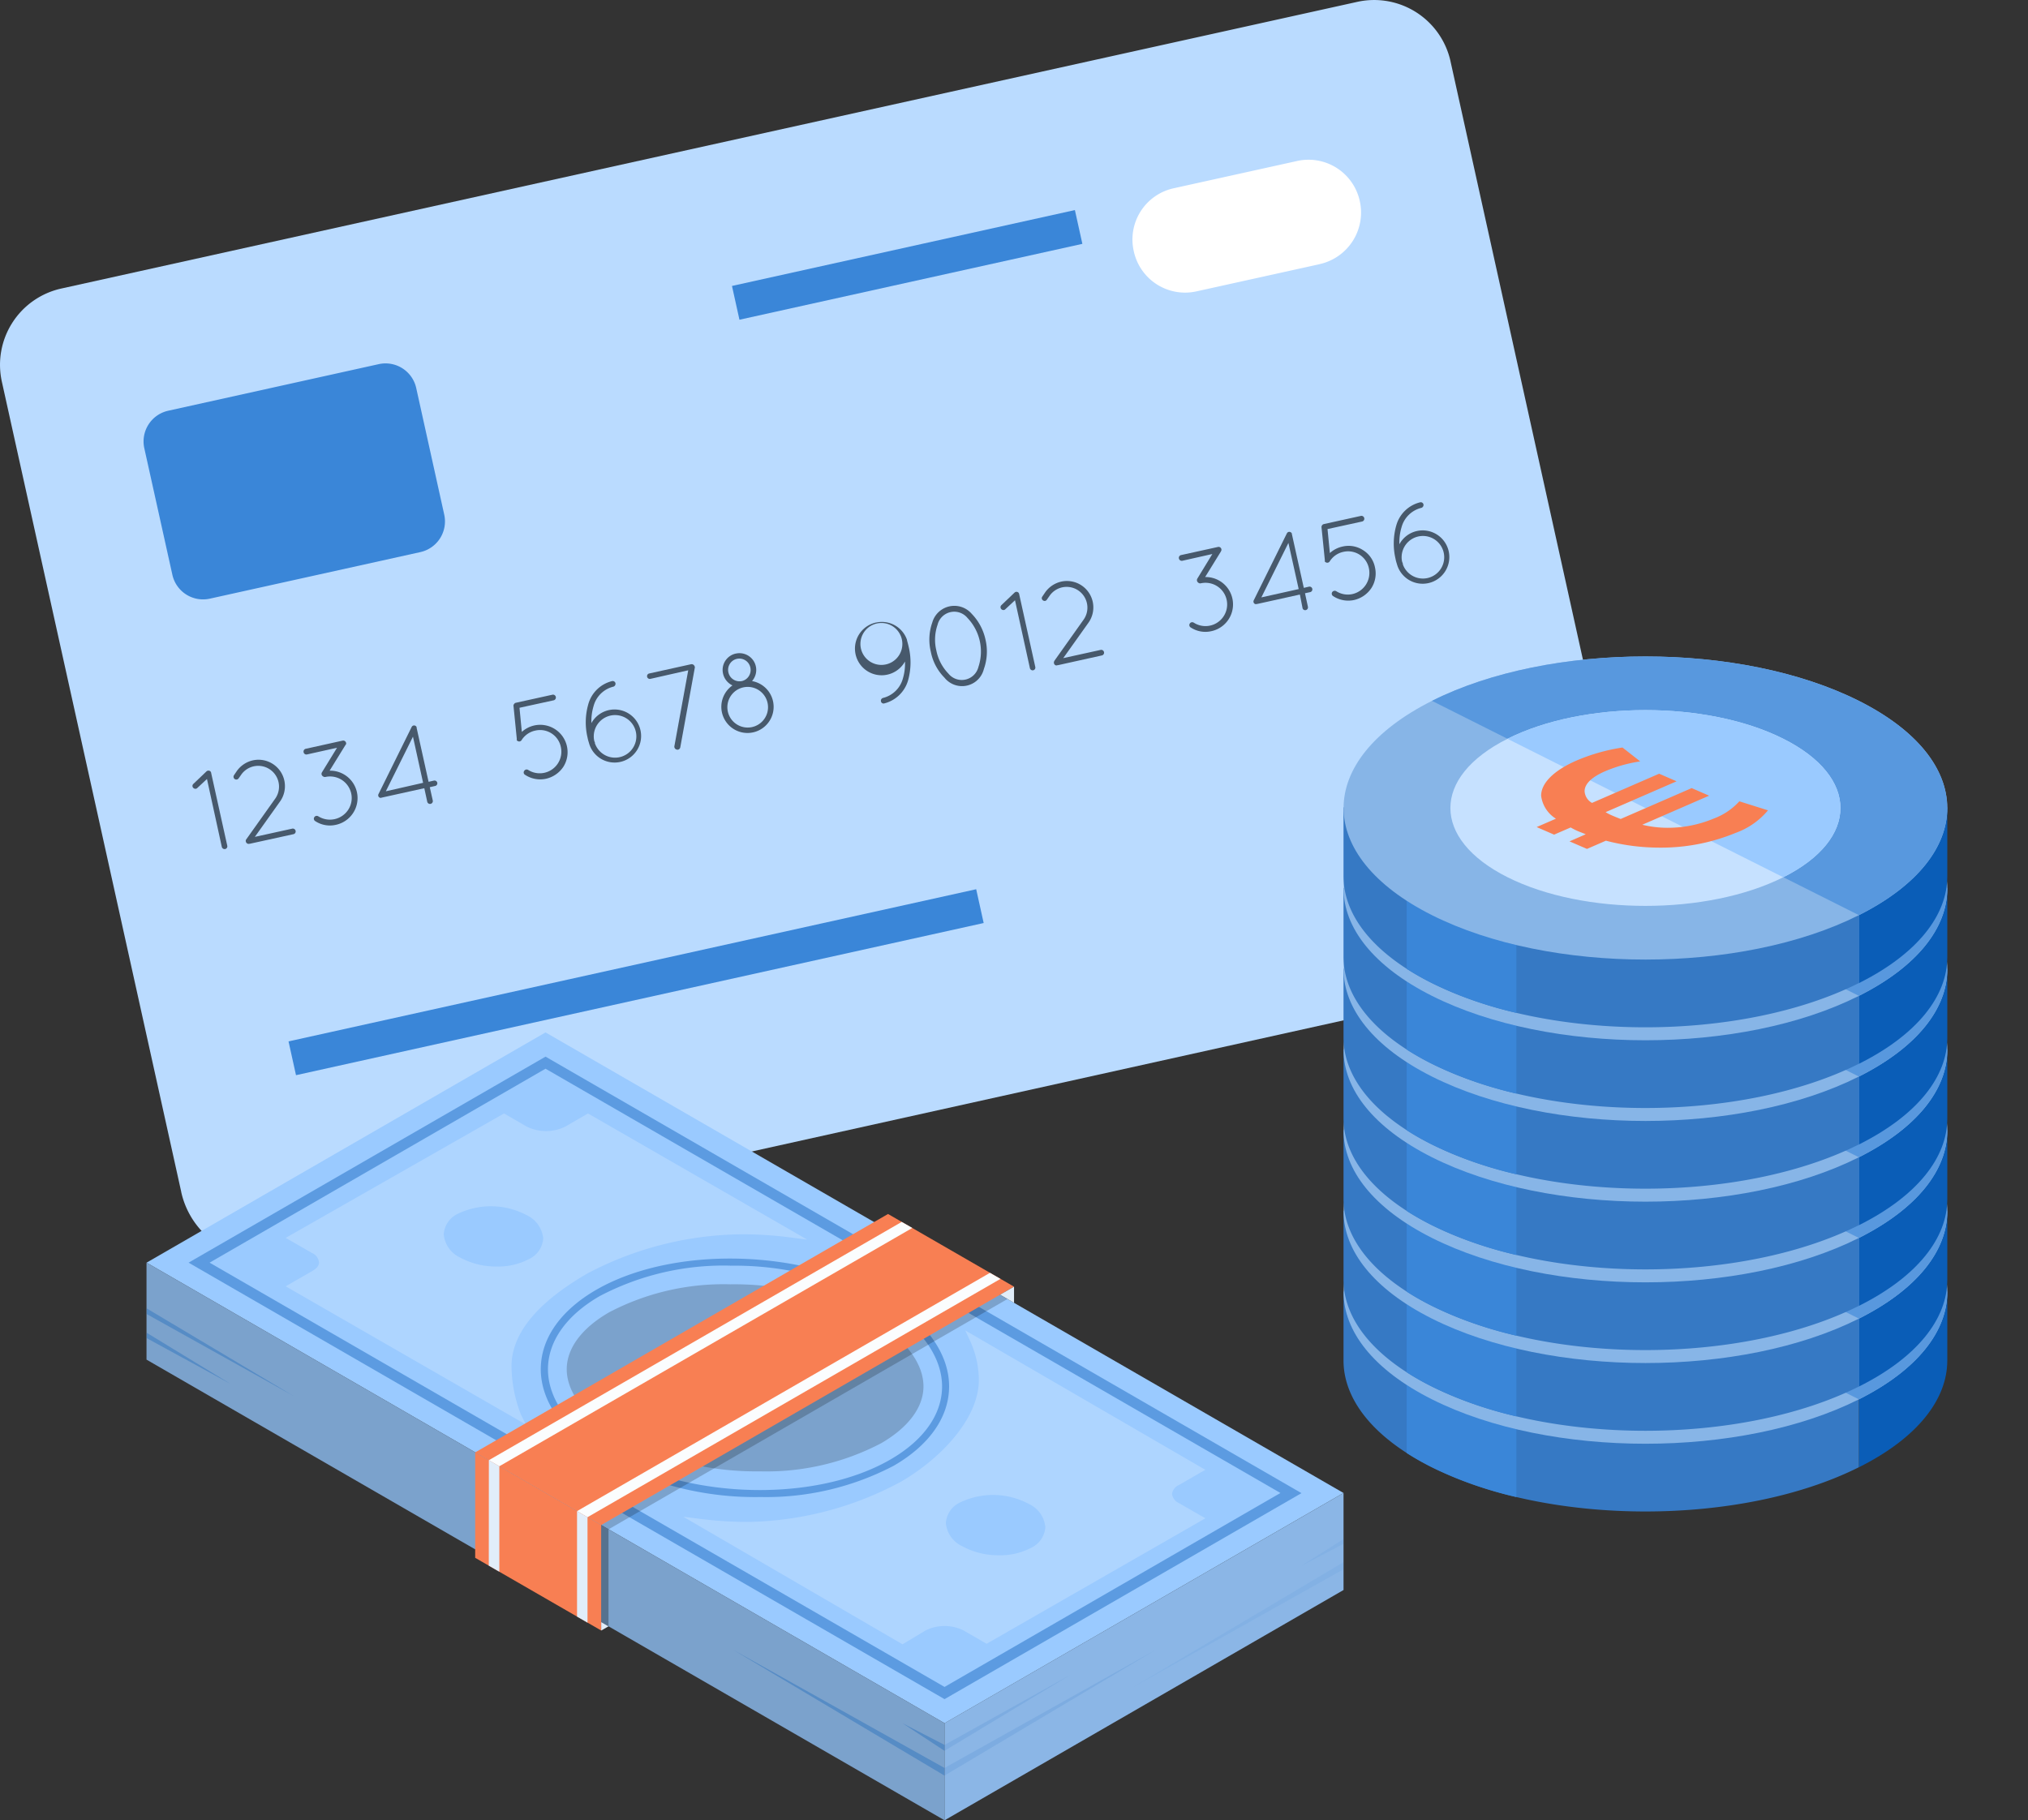 <?xml version="1.0" encoding="UTF-8"?> <svg xmlns="http://www.w3.org/2000/svg" xmlns:xlink="http://www.w3.org/1999/xlink" width="200" height="179.548" viewBox="0 0 200 179.548"><rect x="0" y="0" width="200" height="179.548" fill="#333333" stroke="none"/><defs><clipPath id="clip-path"><rect id="Rectangle_1621" data-name="Rectangle 1621" width="160.918" height="124.062" fill="#f87f53"></rect></clipPath><clipPath id="clip-path-2"><rect id="Rectangle_1656" data-name="Rectangle 1656" width="118.04" height="77.713" fill="none"></rect></clipPath><clipPath id="clip-path-4"><rect id="Rectangle_1641" data-name="Rectangle 1641" width="109.76" height="63.376" fill="#0056b4"></rect></clipPath><clipPath id="clip-path-5"><rect id="Rectangle_1642" data-name="Rectangle 1642" width="40.27" height="23.523" fill="#0056b4"></rect></clipPath><clipPath id="clip-path-6"><rect id="Rectangle_1643" data-name="Rectangle 1643" width="35.176" height="18.449" fill="none"></rect></clipPath><clipPath id="clip-path-7"><rect id="Rectangle_1644" data-name="Rectangle 1644" width="51.5" height="30.963" fill="#fff"></rect></clipPath><clipPath id="clip-path-8"><rect id="Rectangle_1645" data-name="Rectangle 1645" width="51.428" height="30.684" fill="#fff"></rect></clipPath><clipPath id="clip-path-9"><rect id="Rectangle_1646" data-name="Rectangle 1646" width="39.344" height="32.283" fill="none"></rect></clipPath><clipPath id="clip-path-10"><rect id="Rectangle_1647" data-name="Rectangle 1647" width="39.352" height="23.335" fill="none"></rect></clipPath><clipPath id="clip-path-11"><rect id="Rectangle_1648" data-name="Rectangle 1648" width="78.696" height="55.002" fill="none"></rect></clipPath><clipPath id="clip-path-12"><rect id="Rectangle_1649" data-name="Rectangle 1649" width="4.147" height="2.719" fill="#0056b4"></rect></clipPath><clipPath id="clip-path-13"><rect id="Rectangle_1650" data-name="Rectangle 1650" width="20.817" height="12.393" fill="#0056b4"></rect></clipPath><clipPath id="clip-path-14"><rect id="Rectangle_1651" data-name="Rectangle 1651" width="14.495" height="8.647" fill="#0056b4"></rect></clipPath><clipPath id="clip-path-15"><rect id="Rectangle_1652" data-name="Rectangle 1652" width="8.281" height="5.051" fill="#0056b4"></rect></clipPath><clipPath id="clip-path-16"><rect id="Rectangle_1653" data-name="Rectangle 1653" width="0.725" height="9.981" fill="none"></rect></clipPath><clipPath id="clip-path-17"><rect id="Rectangle_1654" data-name="Rectangle 1654" width="40.069" height="23.142" fill="none"></rect></clipPath><clipPath id="clip-path-18"><rect id="Rectangle_1657" data-name="Rectangle 1657" width="67.503" height="94.993" transform="translate(0 0)" fill="none"></rect></clipPath></defs><g id="picto-systeme-paiement" transform="translate(-1363 -1951.854)"><g id="_1" data-name="1" transform="translate(1363 1951.854)"><g id="Groupe_713" data-name="Groupe 713"><g id="Groupe_713-2" data-name="Groupe 713" clip-path="url(#clip-path)"><path id="Tracé_1692" data-name="Tracé 1692" d="M143.046,6.036l17.676,79.881a8.284,8.284,0,0,1-6.288,9.865l-126.7,28.084a8.269,8.269,0,0,1-9.861-6.286v-.018L.183,37.649a7.708,7.708,0,0,1,5.86-9.188L133.885.177a7.714,7.714,0,0,1,9.163,5.86" transform="translate(0 0)" fill="#badbff"></path><path id="Tracé_1693" data-name="Tracé 1693" d="M21.589,53.175,42.35,48.581a3.1,3.1,0,0,1,3.7,2.359L48.81,63.415a3.1,3.1,0,0,1-2.356,3.705L25.7,71.711a3.1,3.1,0,0,1-3.7-2.359L19.234,56.876a3.1,3.1,0,0,1,2.356-3.7" transform="translate(-5.002 -12.662)" fill="#3a86d8"></path><path id="Tracé_1694" data-name="Tracé 1694" d="M169.595,31.622,157.468,34.3a5.173,5.173,0,0,1-6.192-3.894c-.005-.022-.011-.044-.015-.066a5.173,5.173,0,0,1,3.892-6.194l.06-.013,12.134-2.682a5.173,5.173,0,0,1,6.192,3.894c.005.022.011.044.015.066a5.21,5.21,0,0,1-3.961,6.207" transform="translate(-39.45 -5.566)" fill="#fff"></path><g id="Groupe_715" data-name="Groupe 715" transform="translate(18.98 49.539)"><path id="Tracé_1695" data-name="Tracé 1695" d="M27.117,103.687l-.953.887a.272.272,0,0,1-.126.074.287.287,0,0,1-.266-.082.266.266,0,0,1-.016-.376l.016-.016,1.3-1.241a.289.289,0,0,1,.384,0,.316.316,0,0,1,.082.192l1.582,7.146a.274.274,0,0,1-.207.325.288.288,0,0,1-.332-.207Z" transform="translate(-25.686 -76.388)" fill="#47596c"></path><path id="Tracé_1696" data-name="Tracé 1696" d="M32.407,109.279l2.9-4.079a2.052,2.052,0,0,0-3.347-2.372l-.3.428a.277.277,0,0,1-.458-.31l.3-.443a2.666,2.666,0,0,1,1.574-1.035,2.606,2.606,0,0,1,2.682,4.049l-2.491,3.5,3.695-.813a.28.28,0,0,1,.325.222.274.274,0,0,1-.207.325l-4.315.946h-.044a.257.257,0,0,1-.222-.037.3.3,0,0,1-.1-.377" transform="translate(-27.114 -76.009)" fill="#47596c"></path><path id="Tracé_1697" data-name="Tracé 1697" d="M44.63,99.308l-1.552,2.513a2.7,2.7,0,0,1,.606,5.343,2.632,2.632,0,0,1-2.025-.37.273.273,0,0,1-.095-.375l.006-.01a.281.281,0,0,1,.387-.089h.005a2.157,2.157,0,0,0,2.956-.65,2.113,2.113,0,0,0,.288-1.618,2.136,2.136,0,0,0-2.542-1.611.3.3,0,0,1-.244-.066.281.281,0,0,1-.1-.385l.009-.014L43.81,99.56l-2.956.658a.281.281,0,0,1-.339-.207V100a.281.281,0,0,1,.207-.339h.006l3.635-.805a.288.288,0,0,1,.34.222.241.241,0,0,1,0,.126.426.426,0,0,1-.074.1" transform="translate(-29.553 -75.342)" fill="#47596c"></path><path id="Tracé_1698" data-name="Tracé 1698" d="M55.019,103.022l-4.213.931a.23.23,0,0,1-.184,0,.259.259,0,0,1-.125-.344.29.29,0,0,1,.014-.026l3.261-6.6a.266.266,0,0,1,.355-.126l.015.007a.362.362,0,0,1,.118.118v.074l1.182,5.335.517-.118a.281.281,0,0,1,.34.206h0a.274.274,0,0,1-.212.324h-.01l-.517.118.3,1.337a.281.281,0,0,1-.547.118Zm-.118-.532-1-4.552-2.675,5.387Z" transform="translate(-32.155 -74.814)" fill="#47596c"></path><path id="Tracé_1699" data-name="Tracé 1699" d="M69.666,100.626a.266.266,0,0,1-.095-.364l.013-.02a.281.281,0,0,1,.385-.1l.014.009A2.133,2.133,0,0,0,73.2,97.885a2.091,2.091,0,0,0-2.467-1.631l-.06.013a2.113,2.113,0,0,0-1.345.938.273.273,0,0,1-.375.095l-.01-.006a.215.215,0,0,1-.089-.074.255.255,0,0,1,0-.089.159.159,0,0,0,0-.059l-.322-3.217a.257.257,0,0,1,.066-.222.25.25,0,0,1,.162-.111l3.628-.8a.284.284,0,0,1,.118.554l-3.384.739.229,2.38a2.7,2.7,0,0,1,4.1,3.436,2.794,2.794,0,0,1-1.7,1.182,2.712,2.712,0,0,1-2.092-.392" transform="translate(-36.869 -73.741)" fill="#47596c"></path><path id="Tracé_1700" data-name="Tracé 1700" d="M78.42,93.2a3.23,3.23,0,0,1,2.343-2.291.281.281,0,0,1,.34.2.3.3,0,0,1-.207.348,2.681,2.681,0,0,0-1.951,1.914,5.156,5.156,0,0,0-.215,1.678,2.617,2.617,0,1,1-.251,1.921,3.773,3.773,0,0,1-.133-.51A6.493,6.493,0,0,1,78.42,93.2m.591,3.6a.511.511,0,0,0,.059.14.168.168,0,0,1,0,.082A2.1,2.1,0,1,0,79,96.753Z" transform="translate(-39.386 -73.265)" fill="#47596c"></path><path id="Tracé_1701" data-name="Tracé 1701" d="M89.055,96.713l1.36-7.456-3.746.849a.273.273,0,0,1-.118-.532l4.116-.909a.3.3,0,0,1,.162,0,.316.316,0,0,1,.184.133c0,.037.037.051.044.089a.277.277,0,0,1,0,.155l-1.427,7.819a.288.288,0,0,1-.207.222.215.215,0,0,1-.118,0,.3.3,0,0,1-.256-.344.045.045,0,0,1,.005-.026" transform="translate(-41.522 -72.68)" fill="#47596c"></path><path id="Tracé_1702" data-name="Tracé 1702" d="M97.694,87.225a1.655,1.655,0,0,1,1.6,2.712,2.579,2.579,0,1,1-1.928.428,1.692,1.692,0,0,1-.931-1.168,1.648,1.648,0,0,1,1.241-1.97h.012m1.6,7.249a2.005,2.005,0,1,0-.029.006Zm-1-4.537a1.123,1.123,0,0,0,.842-1.337,1.109,1.109,0,1,0-2.165.481,1.123,1.123,0,0,0,1.325.853Z" transform="translate(-44.11 -72.296)" fill="#47596c"></path><path id="Tracé_1703" data-name="Tracé 1703" d="M116.172,83.076a2.624,2.624,0,0,1,3.059,1.707v.044c.059.215.118.428.17.665a6.606,6.606,0,0,1-.059,3.266,3.274,3.274,0,0,1-2.35,2.291.259.259,0,0,1-.322-.166l-.006-.026a.281.281,0,0,1,.2-.346h0a2.7,2.7,0,0,0,1.959-1.914,5.054,5.054,0,0,0,.207-1.678,2.631,2.631,0,1,1-2.875-3.843Zm2.6,2.106a2.068,2.068,0,1,0,0,.006v-.006" transform="translate(-48.762 -71.207)" fill="#47596c"></path><path id="Tracé_1704" data-name="Tracé 1704" d="M124.175,85.4a5.08,5.08,0,0,1,.14-2.882,2.261,2.261,0,0,1,3.894-.864,5.231,5.231,0,0,1,1.36,2.557,5.127,5.127,0,0,1-.162,2.882,2.217,2.217,0,0,1-3.887.857,4.98,4.98,0,0,1-1.345-2.549m.547-.118a4.557,4.557,0,0,0,1.19,2.269,1.692,1.692,0,0,0,2.956-.658,4.8,4.8,0,0,0-1.071-4.825,1.693,1.693,0,0,0-2.956.658,4.505,4.505,0,0,0-.118,2.557" transform="translate(-51.357 -70.646)" fill="#47596c"></path><path id="Tracé_1705" data-name="Tracé 1705" d="M134.953,79.825l-.953.887a.272.272,0,0,1-.126.074.289.289,0,0,1-.266-.082.274.274,0,0,1-.005-.387l.005-.005,1.3-1.241a.274.274,0,0,1,.384,0,.315.315,0,0,1,.082.192l1.582,7.146a.274.274,0,0,1-.207.325.28.28,0,0,1-.325-.207Z" transform="translate(-53.835 -70.157)" fill="#47596c"></path><path id="Tracé_1706" data-name="Tracé 1706" d="M140.278,85.419l2.9-4.087a2.049,2.049,0,0,0-3.34-2.373l-.3.428a.259.259,0,0,1-.355.095.226.226,0,0,1-.031-.02.259.259,0,0,1-.081-.355l.014-.02.3-.443a2.666,2.666,0,0,1,1.574-1.035,2.606,2.606,0,0,1,2.682,4.049l-2.491,3.5,3.695-.813a.28.28,0,0,1,.325.222.274.274,0,0,1-.207.325l-4.33.96h-.044a.259.259,0,0,1-.222,0,.3.3,0,0,1-.1-.405.163.163,0,0,1,.016-.024" transform="translate(-55.273 -69.781)" fill="#47596c"></path><path id="Tracé_1707" data-name="Tracé 1707" d="M161.47,73.458l-1.552,2.513a2.7,2.7,0,0,1,.6,5.343,2.632,2.632,0,0,1-2.025-.37.273.273,0,0,1-.095-.375l.006-.01a.281.281,0,0,1,.387-.089h.005a2.136,2.136,0,1,0,.687-3.879.29.29,0,0,1-.244-.066.3.3,0,0,1-.089-.4l1.478-2.424-2.956.665a.288.288,0,0,1-.34-.222.281.281,0,0,1,.207-.339h.006l3.635-.8a.281.281,0,0,1,.339.207v.007a.241.241,0,0,1,0,.126.434.434,0,0,1-.051.111" transform="translate(-60.048 -68.593)" fill="#47596c"></path><path id="Tracé_1708" data-name="Tracé 1708" d="M171.86,77.175l-4.213.931h-.037a.253.253,0,0,1-.177,0,.266.266,0,0,1-.126-.355l.007-.015,3.265-6.6a.266.266,0,0,1,.355-.118l.012.007a.334.334,0,0,1,.118.111.223.223,0,0,0,0,.044l1.182,5.335.517-.118a.276.276,0,0,1,.118.539l-.517.111.288,1.337a.273.273,0,0,1-.211.325h0a.266.266,0,0,1-.322-.194V78.5Zm-.118-.539-1.013-4.552-2.668,5.372Z" transform="translate(-62.646 -68.07)" fill="#47596c"></path><path id="Tracé_1709" data-name="Tracé 1709" d="M177.5,76.766a.281.281,0,0,1-.083-.388h0a.3.3,0,0,1,.4-.089,2.12,2.12,0,0,0,1.6.281,2.143,2.143,0,0,0,1.618-2.542,2.092,2.092,0,0,0-2.467-1.631l-.06.013a2.1,2.1,0,0,0-1.337.938.281.281,0,0,1-.387.089h-.005a.294.294,0,0,1-.089-.074.254.254,0,0,1,0-.089.16.16,0,0,0,0-.059L176.364,70a.306.306,0,0,1,.229-.333l3.628-.8a.284.284,0,1,1,.118.554l-3.384.739.231,2.367a2.7,2.7,0,0,1,1.249-.643,2.615,2.615,0,0,1,2.025.355,2.584,2.584,0,0,1,1.175,1.7,2.668,2.668,0,0,1-.348,2.032,2.794,2.794,0,0,1-1.7,1.184,2.712,2.712,0,0,1-2.092-.392" transform="translate(-65.016 -67.513)" fill="#47596c"></path><path id="Tracé_1710" data-name="Tracé 1710" d="M186.251,69.337a3.238,3.238,0,0,1,2.35-2.291.274.274,0,0,1,.332.192.3.3,0,0,1-.207.355,2.682,2.682,0,0,0-1.951,1.906,5.237,5.237,0,0,0-.215,1.685,2.6,2.6,0,0,1,1.729-1.308,2.631,2.631,0,1,1-1.981,3.229,3.668,3.668,0,0,1-.133-.51,6.586,6.586,0,0,1,.074-3.258m.6,3.6a.4.4,0,0,0,.051.14.168.168,0,0,1,0,.082,2.1,2.1,0,1,0-.074-.266Z" transform="translate(-67.534 -67.037)" fill="#47596c"></path></g><rect id="Rectangle_1619" data-name="Rectangle 1619" width="69.485" height="3.415" transform="matrix(0.976, -0.216, 0.216, 0.976, 28.454, 102.72)" fill="#3a86d8"></rect><rect id="Rectangle_1620" data-name="Rectangle 1620" width="34.65" height="3.414" transform="matrix(0.976, -0.216, 0.216, 0.976, 72.187, 28.205)" fill="#3a86d8"></rect></g></g></g><g id="Groupe_761" data-name="Groupe 761" transform="translate(1377.456 2053.688)" clip-path="url(#clip-path-2)"><path id="Tracé_1712" data-name="Tracé 1712" d="M39.344,0,0,22.71l78.7,45.43L118.04,45.43Z" fill="#9acaff"></path><g id="Groupe_760" data-name="Groupe 760"><g id="Groupe_759" data-name="Groupe 759" clip-path="url(#clip-path-2)"><g id="Groupe_719" data-name="Groupe 719" transform="translate(4.14 2.39)" opacity="0.4"><g id="Groupe_718" data-name="Groupe 718"><g id="Groupe_717" data-name="Groupe 717" clip-path="url(#clip-path-4)"><path id="Tracé_1713" data-name="Tracé 1713" d="M5.77,23.651,80.325,66.706l35.2-20.321L40.974,3.33Zm2.074,0,33.13-19.13L113.448,46.37,80.325,65.5Z" transform="translate(-5.77 -3.33)" fill="#0056b4"></path></g></g></g><g id="Groupe_722" data-name="Groupe 722" transform="translate(38.885 22.308)" opacity="0.4"><g id="Groupe_721" data-name="Groupe 721"><g id="Groupe_720" data-name="Groupe 720" clip-path="url(#clip-path-5)"><path id="Tracé_1714" data-name="Tracé 1714" d="M75.793,54.612a30.954,30.954,0,0,1-15.115-3.681c-4.126-2.39-6.5-5.64-6.5-8.927,0-3.014,1.938-5.791,5.46-7.829,7.523-4.342,20.221-4.069,28.308.6,4.133,2.382,6.5,5.633,6.5,8.919,0,3.014-1.944,5.8-5.46,7.829a27.112,27.112,0,0,1-13.2,3.086M72.847,31.786a26.265,26.265,0,0,0-12.852,3c-3.294,1.9-5.109,4.47-5.109,7.219,0,3.028,2.238,6.056,6.15,8.317,7.893,4.556,20.278,4.822,27.6.6,3.3-1.9,5.116-4.463,5.116-7.219,0-3.028-2.246-6.056-6.15-8.31a30.127,30.127,0,0,0-14.749-3.6Z" transform="translate(-54.187 -31.089)" fill="#0056b4"></path></g></g></g><g id="Groupe_725" data-name="Groupe 725" transform="translate(41.433 24.85)" opacity="0.2"><g id="Groupe_724" data-name="Groupe 724"><g id="Groupe_723" data-name="Groupe 723" clip-path="url(#clip-path-6)"><path id="Tracé_1715" data-name="Tracé 1715" d="M76.8,53.074a28.5,28.5,0,0,1-13.828-3.358C59.653,47.8,57.744,45.353,57.744,43c0-2.067,1.485-4.061,4.19-5.618a24.313,24.313,0,0,1,11.926-2.756A28.529,28.529,0,0,1,87.7,37.977c3.315,1.915,5.224,4.37,5.224,6.716,0,2.067-1.492,4.061-4.19,5.618A24.338,24.338,0,0,1,76.8,53.074" transform="translate(-57.741 -34.629)"></path></g></g></g><g id="Groupe_728" data-name="Groupe 728" transform="translate(52.921 29.392)" opacity="0.2"><g id="Groupe_727" data-name="Groupe 727"><g id="Groupe_726" data-name="Groupe 726" clip-path="url(#clip-path-7)"><path id="Tracé_1716" data-name="Tracé 1716" d="M95.378,71.923,73.75,59.337l1.73.222a37.4,37.4,0,0,0,4.664.294,32.843,32.843,0,0,0,15.069-3.961c3.825-2.21,7.692-6.164,7.692-10.046a9.4,9.4,0,0,0-.875-3.882l-.466-1,23.679,13.747-2.6,1.5a1.126,1.126,0,0,0-.684.883,1.148,1.148,0,0,0,.684.9l2.605,1.5L103.672,71.872l-2.246-1.3a4.21,4.21,0,0,0-3.8,0Z" transform="translate(-73.75 -40.96)" fill="#fff"></path></g></g></g><path id="Tracé_1717" data-name="Tracé 1717" d="M115.067,69.53a7.371,7.371,0,0,1-3.588-.883,2.8,2.8,0,0,1-1.629-2.289,2.411,2.411,0,0,1,1.392-2.031,7.492,7.492,0,0,1,6.781.137,2.8,2.8,0,0,1,1.636,2.289,2.426,2.426,0,0,1-1.392,2.038,6.521,6.521,0,0,1-3.2.739" transform="translate(-31.025 -17.958)" fill="#9acaff"></path><g id="Groupe_731" data-name="Groupe 731" transform="translate(13.72 7.994)" opacity="0.2"><g id="Groupe_730" data-name="Groupe 730"><g id="Groupe_729" data-name="Groupe 729" clip-path="url(#clip-path-8)"><path id="Tracé_1718" data-name="Tracé 1718" d="M42.8,41.821,19.12,28.19l2.605-1.5c.438-.251.717-.567.674-.889a1.113,1.113,0,0,0-.674-.889l-2.605-1.5L40.65,11.14l2.246,1.3a4.309,4.309,0,0,0,3.789,0l2.246-1.3L70.548,23.583,68.8,23.36a36.061,36.061,0,0,0-4.671-.3,33.225,33.225,0,0,0-15.234,3.853c-4.98,2.872-7.506,5.956-7.506,9.164A13.565,13.565,0,0,0,42.3,40.8Z" transform="translate(-19.12 -11.14)" fill="#fff"></path></g></g></g><path id="Tracé_1719" data-name="Tracé 1719" d="M46.064,29.841a7.418,7.418,0,0,1-3.588-.875,2.819,2.819,0,0,1-1.636-2.289,2.41,2.41,0,0,1,1.392-2.038,7.527,7.527,0,0,1,6.788.137,2.827,2.827,0,0,1,1.629,2.289A2.41,2.41,0,0,1,49.257,29.1a6.461,6.461,0,0,1-3.193.739" transform="translate(-11.535 -6.749)" fill="#9acaff"></path><path id="Tracé_1720" data-name="Tracé 1720" d="M149.016,63.31v9.568L109.67,95.593V86.018Z" transform="translate(-30.974 -17.88)" fill="#9acaff"></path><g id="Groupe_734" data-name="Groupe 734" transform="translate(78.696 45.43)" opacity="0.1"><g id="Groupe_733" data-name="Groupe 733"><g id="Groupe_732" data-name="Groupe 732" clip-path="url(#clip-path-9)"><path id="Tracé_1721" data-name="Tracé 1721" d="M149.016,63.31v9.568L109.67,95.593V86.018Z" transform="translate(-109.67 -63.31)"></path></g></g></g><g id="Groupe_737" data-name="Groupe 737" transform="translate(78.689 49.972)" opacity="0.1"><g id="Groupe_736" data-name="Groupe 736"><g id="Groupe_735" data-name="Groupe 735" clip-path="url(#clip-path-10)"><path id="Tracé_1722" data-name="Tracé 1722" d="M109.667,95.217,122.088,88.3,109.66,95.8Z" transform="translate(-109.66 -74.91)" fill="#0056b4"></path><path id="Tracé_1723" data-name="Tracé 1723" d="M162.87,69.64l-4.14,2.634,4.14-2.153Z" transform="translate(-123.519 -69.64)" fill="#3a86d8"></path><path id="Tracé_1724" data-name="Tracé 1724" d="M156.349,72.82,135.64,85.127l20.709-11.6Z" transform="translate(-116.998 -70.538)" fill="#3a86d8"></path><path id="Tracé_1725" data-name="Tracé 1725" d="M109.66,96.549,130.369,84.97,109.66,97.305Z" transform="translate(-109.66 -73.97)" fill="#0056b4"></path></g></g></g><path id="Tracé_1726" data-name="Tracé 1726" d="M78.7,86.652,0,41.215V31.65L78.7,77.08Z" transform="translate(0 -8.939)" fill="#9acaff"></path><g id="Groupe_740" data-name="Groupe 740" transform="translate(0 22.711)" opacity="0.2"><g id="Groupe_739" data-name="Groupe 739"><g id="Groupe_738" data-name="Groupe 738" clip-path="url(#clip-path-11)"><path id="Tracé_1727" data-name="Tracé 1727" d="M78.7,86.652,0,41.215V31.65L78.7,77.08Z" transform="translate(0 -31.65)"></path></g></g></g><g id="Groupe_743" data-name="Groupe 743" transform="translate(74.548 68.141)" opacity="0.3"><g id="Groupe_742" data-name="Groupe 742"><g id="Groupe_741" data-name="Groupe 741" clip-path="url(#clip-path-12)"><path id="Tracé_1728" data-name="Tracé 1728" d="M108.037,97.1,103.89,94.96l4.14,2.719Z" transform="translate(-103.89 -94.96)" fill="#0056b4"></path></g></g></g><g id="Groupe_746" data-name="Groupe 746" transform="translate(57.872 60.914)" opacity="0.3"><g id="Groupe_745" data-name="Groupe 745"><g id="Groupe_744" data-name="Groupe 744" clip-path="url(#clip-path-13)"><path id="Tracé_1729" data-name="Tracé 1729" d="M101.467,96.529,80.65,84.89l20.817,12.393Z" transform="translate(-80.65 -84.89)" fill="#0056b4"></path></g></g></g><g id="Groupe_749" data-name="Groupe 749" transform="translate(0 27.217)" opacity="0.3"><g id="Groupe_748" data-name="Groupe 748"><g id="Groupe_747" data-name="Groupe 747" clip-path="url(#clip-path-14)"><path id="Tracé_1730" data-name="Tracé 1730" d="M0,37.93l14.5,8.647L0,38.489Z" transform="translate(0 -37.93)" fill="#0056b4"></path></g></g></g><g id="Groupe_752" data-name="Groupe 752" transform="translate(0 29.621)" opacity="0.3"><g id="Groupe_751" data-name="Groupe 751"><g id="Groupe_750" data-name="Groupe 750" clip-path="url(#clip-path-15)"><path id="Tracé_1731" data-name="Tracé 1731" d="M0,41.28l8.281,5.051L0,41.811Z" transform="translate(0 -41.28)" fill="#0056b4"></path></g></g></g><path id="Tracé_1732" data-name="Tracé 1732" d="M98.3,32.128,57.588,55.644,45.16,48.475,85.875,24.96Z" transform="translate(-12.754 -7.049)" fill="#f87f53"></path><path id="Tracé_1733" data-name="Tracé 1733" d="M45.16,57.73v10.4L57.588,75.3V64.9Z" transform="translate(-12.754 -16.305)" fill="#f87f53"></path><path id="Tracé_1734" data-name="Tracé 1734" d="M62.48,81.89l.725-.417-.725-.423Z" transform="translate(-17.646 -22.891)" fill="#e1edf9"></path><path id="Tracé_1735" data-name="Tracé 1735" d="M118.677,34.95v1.593l-1.377-.8Z" transform="translate(-33.129 -9.871)" fill="#e1edf9"></path><g id="Groupe_755" data-name="Groupe 755" transform="translate(44.834 48.593)" opacity="0.3"><g id="Groupe_754" data-name="Groupe 754"><g id="Groupe_753" data-name="Groupe 753" clip-path="url(#clip-path-16)"><path id="Tracé_1736" data-name="Tracé 1736" d="M63.2,77.7V68.143l-.725-.423v9.565Z" transform="translate(-62.48 -67.72)"></path></g></g></g><g id="Groupe_758" data-name="Groupe 758" transform="translate(44.834 25.876)" opacity="0.2"><g id="Groupe_757" data-name="Groupe 757"><g id="Groupe_756" data-name="Groupe 756" clip-path="url(#clip-path-17)"><path id="Tracé_1737" data-name="Tracé 1737" d="M63.2,59.2l39.344-22.718-.73-.426L62.48,58.779Z" transform="translate(-62.48 -36.06)"></path></g></g></g><path id="Tracé_1738" data-name="Tracé 1738" d="M100.916,33.646,60.193,57.153l-1.033-.6L99.881,33.05Z" transform="translate(-16.709 -9.334)" fill="#fbfdfe"></path><path id="Tracé_1739" data-name="Tracé 1739" d="M88.8,26.646,48.073,50.153l-1.033-.6L87.755,26.05Z" transform="translate(-13.286 -7.357)" fill="#fbfdfe"></path><path id="Tracé_1740" data-name="Tracé 1740" d="M60.193,66.406v10.4l-1.033-.6V65.81Z" transform="translate(-16.709 -18.586)" fill="#e1edf9"></path><path id="Tracé_1741" data-name="Tracé 1741" d="M48.07,59.406v10.4l-1.04-.6.007-10.4Z" transform="translate(-13.282 -16.61)" fill="#e1edf9"></path></g></g></g><g id="Groupe_763" data-name="Groupe 763" transform="translate(1495.497 2010.312)" clip-path="url(#clip-path-18)"><path id="Tracé_1806" data-name="Tracé 1806" d="M145.753,280.714h0v-6.805l-1.193-.245-7.528,10.775v6.8c5.813-2.907,8.719-6.717,8.72-10.526" transform="translate(-86.208 -204.968)" fill="#0a5db7"></path><path id="Tracé_1807" data-name="Tracé 1807" d="M58.353,260.364l-3.062-.627a23.257,23.257,0,0,0-4.465-2.853,40.919,40.919,0,0,0-11.015-3.5q-.921-.165-1.862-.3-.373-.053-.749-.1-1.818-.233-3.674-.355l-.34-.02c-8.712-.5-17.781.921-24.464,4.263h0a22.984,22.984,0,0,0-4.65,3.008L0,260.608v6.8c0,3.813,2.906,7.625,8.72,10.529,11.628,5.815,30.478,5.815,42.1,0v-6.8Z" transform="translate(0 -191.668)" fill="#3679c4"></path><path id="Tracé_1808" data-name="Tracé 1808" d="M16.8,301.152a26.488,26.488,0,0,0,2.488,1.41,38.493,38.493,0,0,0,8.329,2.937V291.66H16.8Z" transform="translate(-10.571 -216.29)" fill="#3a86d8"></path><path id="Tracé_1809" data-name="Tracé 1809" d="M50.825,238.561c-11.627-5.838-30.478-5.838-42.1,0s-11.627,15.3,0,21.14,30.478,5.838,42.1,0,11.627-15.3,0-21.14" transform="translate(0 -180.131)" fill="#87b5e7"></path><path id="Tracé_1810" data-name="Tracé 1810" d="M65.618,259.7,23.511,238.561c11.627-5.838,30.478-5.838,42.1,0s11.627,15.3,0,21.14" transform="translate(-14.791 -180.131)" fill="#5898de"></path><path id="Tracé_1811" data-name="Tracé 1811" d="M61.249,251.278c-7.512-3.771-19.689-3.771-27.2,0s-7.512,9.885,0,13.655,19.689,3.771,27.2,0,7.511-9.885,0-13.655" transform="translate(-17.876 -189.107)" fill="#c6e1ff"></path><path id="Tracé_1812" data-name="Tracé 1812" d="M70.8,264.936,43.6,251.278c7.511-3.771,19.689-3.771,27.2,0s7.512,9.885,0,13.655" transform="translate(-27.431 -189.107)" fill="#9acaff"></path><path id="Tracé_1813" data-name="Tracé 1813" d="M74.172,264.6a7.421,7.421,0,0,1-3.208,2.233,19.284,19.284,0,0,1-7.525,1.446,20.78,20.78,0,0,1-5.25-.685l-1.866.812-1.721-.748,1.6-.7c-.292-.127-.554-.215-.7-.279a6.145,6.145,0,0,1-.787-.393L53.085,267l-1.721-.748,1.9-.825a3.117,3.117,0,0,1-1.459-2.258c0-1.294,1.342-2.537,3.5-3.476a18.6,18.6,0,0,1,4.522-1.281l1.75,1.37a14.126,14.126,0,0,0-3.471.975c-1.225.532-2.013,1.2-2.013,1.966a1.419,1.419,0,0,0,.729,1.153l6.621-2.88,1.721.748-7,3.045a4.562,4.562,0,0,0,.671.342c.233.1.466.2.817.33l7-3.039,1.721.748-6.592,2.867a10.6,10.6,0,0,0,2.45.3,11.764,11.764,0,0,0,4.638-.927,6.384,6.384,0,0,0,2.483-1.685Z" transform="translate(-32.312 -195.372)" fill="#0056b4"></path><path id="Tracé_1814" data-name="Tracé 1814" d="M145.753,259.254h0v-6.805l-1.193-.245-7.528,10.775v6.8c5.813-2.907,8.719-6.717,8.72-10.527" transform="translate(-86.208 -191.468)" fill="#0a5db7"></path><path id="Tracé_1815" data-name="Tracé 1815" d="M58.353,238.9l-3.062-.627a23.24,23.24,0,0,0-4.465-2.853,40.908,40.908,0,0,0-11.015-3.493q-.921-.165-1.862-.3-.373-.053-.749-.1-1.818-.233-3.674-.355l-.34-.02c-8.712-.5-17.781.921-24.464,4.263a22.981,22.981,0,0,0-4.65,3.008L0,239.148v6.8c0,3.813,2.906,7.625,8.72,10.529,11.628,5.815,30.478,5.815,42.1,0v-6.8Z" transform="translate(0 -178.168)" fill="#3679c4"></path><path id="Tracé_1816" data-name="Tracé 1816" d="M16.8,279.687a26.471,26.471,0,0,0,2.488,1.41,38.5,38.5,0,0,0,8.329,2.941V270.2H16.8Z" transform="translate(-10.571 -202.79)" fill="#3a86d8"></path><path id="Tracé_1817" data-name="Tracé 1817" d="M50.825,217.1c-11.627-5.838-30.478-5.838-42.1,0s-11.627,15.3,0,21.14,30.478,5.838,42.1,0,11.627-15.3,0-21.14" transform="translate(0 -166.631)" fill="#87b5e7"></path><path id="Tracé_1818" data-name="Tracé 1818" d="M65.618,238.238,23.511,217.1c11.627-5.838,30.478-5.838,42.1,0s11.628,15.3,0,21.137" transform="translate(-14.791 -166.631)" fill="#5898de"></path><path id="Tracé_1819" data-name="Tracé 1819" d="M61.249,229.817c-7.512-3.771-19.689-3.771-27.2,0s-7.512,9.885,0,13.655,19.689,3.771,27.2,0,7.511-9.885,0-13.655" transform="translate(-17.876 -175.605)" fill="#c6e1ff"></path><path id="Tracé_1820" data-name="Tracé 1820" d="M70.8,243.476,43.6,229.818c7.511-3.771,19.689-3.771,27.2,0s7.512,9.885,0,13.655" transform="translate(-27.431 -175.606)" fill="#9acaff"></path><path id="Tracé_1821" data-name="Tracé 1821" d="M74.172,243.14a7.421,7.421,0,0,1-3.208,2.233,19.284,19.284,0,0,1-7.525,1.446,20.775,20.775,0,0,1-5.25-.685l-1.866.812L54.6,246.2l1.6-.7c-.292-.127-.554-.215-.7-.279a6.145,6.145,0,0,1-.787-.393l-1.633.709-1.721-.748,1.9-.825A3.117,3.117,0,0,1,51.8,241.7c0-1.294,1.342-2.537,3.5-3.476a18.6,18.6,0,0,1,4.522-1.281l1.75,1.37a14.123,14.123,0,0,0-3.471.975c-1.225.532-2.013,1.2-2.013,1.966a1.419,1.419,0,0,0,.729,1.153l6.621-2.88,1.721.748-7,3.044a4.558,4.558,0,0,0,.671.342c.233.1.466.2.817.33l7-3.039,1.721.748-6.592,2.867a10.6,10.6,0,0,0,2.45.3,11.763,11.763,0,0,0,4.638-.926,6.384,6.384,0,0,0,2.483-1.685Z" transform="translate(-32.312 -181.871)" fill="#0056b4"></path><path id="Tracé_1822" data-name="Tracé 1822" d="M145.753,237.794h0v-6.805l-1.193-.245-7.528,10.775v6.8c5.813-2.907,8.719-6.717,8.72-10.526" transform="translate(-86.208 -177.967)" fill="#0a5db7"></path><path id="Tracé_1823" data-name="Tracé 1823" d="M58.353,217.443l-3.062-.627a23.257,23.257,0,0,0-4.465-2.853,40.922,40.922,0,0,0-11.015-3.493q-.921-.165-1.862-.3-.373-.053-.749-.1-1.818-.233-3.674-.355l-.34-.02c-8.712-.5-17.781.921-24.464,4.263h0a22.982,22.982,0,0,0-4.65,3.008L0,217.687v6.8c0,3.813,2.906,7.625,8.72,10.529,11.628,5.815,30.478,5.815,42.1,0v-6.8Z" transform="translate(0 -164.667)" fill="#3679c4"></path><path id="Tracé_1824" data-name="Tracé 1824" d="M16.8,258.232a26.487,26.487,0,0,0,2.488,1.41,38.5,38.5,0,0,0,8.329,2.937V248.74H16.8Z" transform="translate(-10.571 -189.289)" fill="#3a86d8"></path><path id="Tracé_1825" data-name="Tracé 1825" d="M50.825,195.64c-11.627-5.838-30.478-5.838-42.1,0s-11.627,15.3,0,21.14,30.478,5.838,42.1,0,11.627-15.3,0-21.14" transform="translate(0 -153.13)" fill="#87b5e7"></path><path id="Tracé_1826" data-name="Tracé 1826" d="M65.618,216.782,23.511,195.64c11.627-5.838,30.478-5.838,42.1,0s11.627,15.3,0,21.14" transform="translate(-14.791 -153.13)" fill="#5898de"></path><path id="Tracé_1827" data-name="Tracé 1827" d="M61.249,208.357c-7.512-3.771-19.689-3.771-27.2,0s-7.512,9.885,0,13.655,19.689,3.771,27.2,0,7.511-9.885,0-13.655" transform="translate(-17.876 -162.105)" fill="#c6e1ff"></path><path id="Tracé_1828" data-name="Tracé 1828" d="M70.8,222.016,43.6,208.358c7.511-3.771,19.689-3.771,27.2,0s7.512,9.885,0,13.655" transform="translate(-27.431 -162.106)" fill="#9acaff"></path><path id="Tracé_1829" data-name="Tracé 1829" d="M74.172,221.68a7.421,7.421,0,0,1-3.208,2.233,19.285,19.285,0,0,1-7.525,1.446,20.778,20.778,0,0,1-5.25-.685l-1.866.812-1.721-.748,1.6-.7c-.292-.127-.554-.215-.7-.279a6.143,6.143,0,0,1-.787-.393l-1.633.709-1.721-.748,1.9-.825a3.117,3.117,0,0,1-1.459-2.258c0-1.294,1.342-2.537,3.5-3.476a18.606,18.606,0,0,1,4.522-1.281l1.75,1.37a14.122,14.122,0,0,0-3.471.975c-1.225.532-2.013,1.2-2.013,1.966a1.419,1.419,0,0,0,.729,1.153l6.621-2.88,1.721.748-7,3.044a4.555,4.555,0,0,0,.671.342c.233.1.466.2.817.33l7-3.039,1.721.748-6.592,2.867a10.6,10.6,0,0,0,2.45.3,11.764,11.764,0,0,0,4.638-.927,6.384,6.384,0,0,0,2.483-1.685Z" transform="translate(-32.312 -168.371)" fill="#0056b4"></path><path id="Tracé_1830" data-name="Tracé 1830" d="M145.753,216.333h0v-6.8l-1.193-.245-7.528,10.775v6.8c5.813-2.907,8.719-6.717,8.72-10.526" transform="translate(-86.208 -164.467)" fill="#0a5db7"></path><path id="Tracé_1831" data-name="Tracé 1831" d="M58.353,195.983l-3.062-.627a23.257,23.257,0,0,0-4.465-2.854,40.92,40.92,0,0,0-11.015-3.493q-.921-.165-1.862-.3-.373-.053-.749-.1-1.818-.233-3.674-.355l-.34-.02c-8.712-.5-17.781.921-24.464,4.263h0a22.965,22.965,0,0,0-4.65,3.008L0,196.227v6.8c0,3.813,2.906,7.625,8.72,10.529,11.628,5.815,30.478,5.815,42.1,0v-6.8Z" transform="translate(0 -151.166)" fill="#3679c4"></path><path id="Tracé_1832" data-name="Tracé 1832" d="M16.8,236.771a26.489,26.489,0,0,0,2.488,1.41,38.494,38.494,0,0,0,8.329,2.937V227.279H16.8Z" transform="translate(-10.571 -175.788)" fill="#3a86d8"></path><path id="Tracé_1833" data-name="Tracé 1833" d="M50.825,174.181c-11.627-5.838-30.478-5.838-42.1,0s-11.627,15.3,0,21.14,30.478,5.838,42.1,0,11.627-15.3,0-21.14" transform="translate(0 -139.629)" fill="#87b5e7"></path><path id="Tracé_1834" data-name="Tracé 1834" d="M65.618,195.321,23.511,174.18c11.627-5.838,30.478-5.838,42.1,0s11.628,15.3,0,21.141" transform="translate(-14.791 -139.629)" fill="#5898de"></path><path id="Tracé_1835" data-name="Tracé 1835" d="M61.249,186.9c-7.512-3.771-19.689-3.771-27.2,0s-7.512,9.885,0,13.655,19.689,3.771,27.2,0,7.511-9.885,0-13.655" transform="translate(-17.876 -148.604)" fill="#c6e1ff"></path><path id="Tracé_1836" data-name="Tracé 1836" d="M70.8,200.555,43.6,186.9c7.511-3.771,19.689-3.771,27.2,0s7.512,9.885,0,13.655" transform="translate(-27.431 -148.604)" fill="#9acaff"></path><path id="Tracé_1837" data-name="Tracé 1837" d="M74.172,200.22a7.421,7.421,0,0,1-3.208,2.233,19.285,19.285,0,0,1-7.525,1.446,20.776,20.776,0,0,1-5.25-.685l-1.866.812-1.721-.748,1.6-.7c-.292-.127-.554-.215-.7-.279a6.145,6.145,0,0,1-.787-.393l-1.633.709-1.721-.748,1.9-.825a3.117,3.117,0,0,1-1.459-2.258c0-1.294,1.342-2.537,3.5-3.476a18.6,18.6,0,0,1,4.522-1.281l1.75,1.37a14.123,14.123,0,0,0-3.471.975c-1.225.532-2.013,1.2-2.013,1.966a1.419,1.419,0,0,0,.729,1.153l6.621-2.88,1.721.748-7,3.045a4.556,4.556,0,0,0,.671.342c.233.1.466.2.817.33l7-3.039,1.721.748-6.592,2.867a10.6,10.6,0,0,0,2.45.3,11.762,11.762,0,0,0,4.638-.927,6.384,6.384,0,0,0,2.483-1.685Z" transform="translate(-32.312 -154.871)" fill="#0056b4"></path><path id="Tracé_1838" data-name="Tracé 1838" d="M145.753,194.873h0v-6.8l-1.193-.245L137.033,198.6v6.8c5.813-2.907,8.719-6.717,8.72-10.526" transform="translate(-86.208 -150.967)" fill="#0a5db7"></path><path id="Tracé_1839" data-name="Tracé 1839" d="M58.353,174.523l-3.062-.627a23.258,23.258,0,0,0-4.465-2.854,40.921,40.921,0,0,0-11.015-3.493q-.921-.165-1.862-.3-.373-.053-.749-.1-1.818-.233-3.674-.355l-.34-.02c-8.712-.5-17.781.921-24.464,4.263h0a22.964,22.964,0,0,0-4.65,3.008L0,174.766v6.8c0,3.813,2.906,7.625,8.72,10.529,11.628,5.815,30.478,5.815,42.1,0v-6.8Z" transform="translate(0 -137.666)" fill="#3679c4"></path><path id="Tracé_1840" data-name="Tracé 1840" d="M16.8,215.311a26.48,26.48,0,0,0,2.488,1.41,38.5,38.5,0,0,0,8.329,2.937V205.819H16.8Z" transform="translate(-10.571 -162.288)" fill="#3a86d8"></path><path id="Tracé_1841" data-name="Tracé 1841" d="M50.825,152.721c-11.627-5.838-30.478-5.838-42.1,0s-11.627,15.3,0,21.14,30.478,5.838,42.1,0,11.627-15.3,0-21.14" transform="translate(0 -126.129)" fill="#87b5e7"></path><path id="Tracé_1842" data-name="Tracé 1842" d="M65.618,173.861,23.511,152.72c11.627-5.838,30.478-5.838,42.1,0s11.627,15.3,0,21.14" transform="translate(-14.791 -126.129)" fill="#5898de"></path><path id="Tracé_1843" data-name="Tracé 1843" d="M61.249,165.438c-7.512-3.771-19.689-3.771-27.2,0s-7.512,9.885,0,13.655,19.689,3.771,27.2,0,7.511-9.885,0-13.655" transform="translate(-17.876 -135.104)" fill="#c6e1ff"></path><path id="Tracé_1844" data-name="Tracé 1844" d="M70.8,179.093,43.6,165.438c7.511-3.771,19.689-3.771,27.2,0s7.512,9.885,0,13.655" transform="translate(-27.431 -135.104)" fill="#9acaff"></path><path id="Tracé_1845" data-name="Tracé 1845" d="M74.171,178.76a7.421,7.421,0,0,1-3.208,2.233,19.284,19.284,0,0,1-7.525,1.446,20.776,20.776,0,0,1-5.25-.685l-1.866.812-1.722-.747,1.6-.7c-.292-.127-.554-.215-.7-.279a6.141,6.141,0,0,1-.787-.393l-1.633.709-1.721-.748,1.9-.825a3.118,3.118,0,0,1-1.459-2.258c0-1.294,1.342-2.537,3.5-3.476a18.6,18.6,0,0,1,4.522-1.281l1.75,1.37a14.124,14.124,0,0,0-3.471.975c-1.225.532-2.013,1.2-2.013,1.966a1.419,1.419,0,0,0,.729,1.153l6.621-2.88,1.721.748-7,3.045a4.558,4.558,0,0,0,.671.342c.233.1.466.2.817.33l7-3.04,1.721.748-6.592,2.867a10.6,10.6,0,0,0,2.45.3,11.762,11.762,0,0,0,4.638-.927,6.384,6.384,0,0,0,2.483-1.685Z" transform="translate(-32.312 -141.37)" fill="#0056b4"></path><path id="Tracé_1846" data-name="Tracé 1846" d="M145.753,173.413h0v-6.8l-1.193-.245-7.528,10.775v6.8c5.813-2.907,8.719-6.717,8.72-10.526" transform="translate(-86.208 -137.466)" fill="#0a5db7"></path><path id="Tracé_1847" data-name="Tracé 1847" d="M58.353,153.063l-3.062-.627a23.241,23.241,0,0,0-4.465-2.853,40.909,40.909,0,0,0-11.015-3.494q-.921-.165-1.862-.3-.373-.053-.749-.1-1.818-.233-3.674-.355l-.34-.02c-8.712-.5-17.781.921-24.464,4.263a22.984,22.984,0,0,0-4.65,3.008L0,153.307v6.8c0,3.813,2.906,7.625,8.72,10.529,11.628,5.815,30.478,5.815,42.1,0v-6.8Z" transform="translate(0 -124.165)" fill="#3679c4"></path><path id="Tracé_1848" data-name="Tracé 1848" d="M16.8,193.851a26.479,26.479,0,0,0,2.488,1.41,38.5,38.5,0,0,0,8.329,2.937V184.359H16.8Z" transform="translate(-10.571 -148.787)" fill="#3a86d8"></path><path id="Tracé_1849" data-name="Tracé 1849" d="M50.825,131.261c-11.627-5.838-30.478-5.838-42.1,0s-11.627,15.3,0,21.14,30.478,5.838,42.1,0,11.627-15.3,0-21.14" transform="translate(0 -112.628)" fill="#87b5e7"></path><path id="Tracé_1850" data-name="Tracé 1850" d="M65.618,152.4,23.511,131.26c11.627-5.838,30.478-5.838,42.1,0s11.627,15.3,0,21.14" transform="translate(-14.791 -112.628)" fill="#5898de"></path><path id="Tracé_1851" data-name="Tracé 1851" d="M61.249,143.977c-7.512-3.771-19.689-3.771-27.2,0s-7.512,9.885,0,13.655,19.689,3.771,27.2,0,7.511-9.885,0-13.655" transform="translate(-17.876 -121.604)" fill="#c6e1ff"></path><path id="Tracé_1852" data-name="Tracé 1852" d="M70.8,157.635,43.6,143.977c7.511-3.771,19.689-3.771,27.2,0s7.512,9.885,0,13.655" transform="translate(-27.431 -121.604)" fill="#9acaff"></path><path id="Tracé_1853" data-name="Tracé 1853" d="M74.172,157.3a7.421,7.421,0,0,1-3.208,2.233,19.285,19.285,0,0,1-7.525,1.446,20.778,20.778,0,0,1-5.25-.685l-1.866.812-1.721-.748,1.6-.7c-.292-.127-.554-.215-.7-.279a6.143,6.143,0,0,1-.787-.393l-1.633.709-1.721-.748,1.9-.825a3.117,3.117,0,0,1-1.459-2.258c0-1.294,1.342-2.537,3.5-3.476a18.6,18.6,0,0,1,4.522-1.281l1.75,1.37a14.123,14.123,0,0,0-3.471.975c-1.225.532-2.013,1.2-2.013,1.966a1.419,1.419,0,0,0,.729,1.153l6.621-2.88,1.721.748-7,3.044a4.554,4.554,0,0,0,.671.342c.233.1.466.2.817.33l7-3.039,1.721.748-6.592,2.867a10.6,10.6,0,0,0,2.45.3,11.763,11.763,0,0,0,4.638-.926,6.384,6.384,0,0,0,2.483-1.685Z" transform="translate(-32.312 -127.87)" fill="#0056b4"></path><path id="Tracé_1854" data-name="Tracé 1854" d="M145.753,151.953h0v-6.8l-1.193-.245-7.528,10.775v6.8c5.813-2.907,8.719-6.717,8.72-10.526" transform="translate(-86.208 -123.966)" fill="#0a5db7"></path><path id="Tracé_1855" data-name="Tracé 1855" d="M58.353,131.6l-3.062-.627a23.239,23.239,0,0,0-4.465-2.853,40.908,40.908,0,0,0-11.015-3.493q-.921-.165-1.862-.3-.373-.053-.749-.1-1.818-.233-3.674-.355l-.34-.02c-8.712-.5-17.781.921-24.464,4.263a22.983,22.983,0,0,0-4.65,3.008L0,131.847v6.8c0,3.813,2.906,7.625,8.72,10.529,11.628,5.815,30.478,5.815,42.1,0v-6.8Z" transform="translate(0 -110.665)" fill="#3679c4"></path><path id="Tracé_1856" data-name="Tracé 1856" d="M16.8,172.387a26.484,26.484,0,0,0,2.488,1.41,38.5,38.5,0,0,0,8.329,2.94V162.9H16.8Z" transform="translate(-10.571 -135.287)" fill="#3a86d8"></path><path id="Tracé_1857" data-name="Tracé 1857" d="M50.825,109.8c-11.627-5.838-30.478-5.838-42.1,0s-11.627,15.3,0,21.14,30.478,5.838,42.1,0,11.627-15.3,0-21.14" transform="translate(0 -99.128)" fill="#87b5e7"></path><path id="Tracé_1858" data-name="Tracé 1858" d="M65.618,130.938,23.511,109.8c11.627-5.838,30.478-5.838,42.1,0s11.627,15.3,0,21.14" transform="translate(-14.791 -99.128)" fill="#5898de"></path><path id="Tracé_1859" data-name="Tracé 1859" d="M61.249,122.517c-7.512-3.771-19.689-3.771-27.2,0s-7.512,9.885,0,13.655,19.689,3.771,27.2,0,7.511-9.885,0-13.655" transform="translate(-17.876 -108.103)" fill="#c6e1ff"></path><path id="Tracé_1860" data-name="Tracé 1860" d="M70.8,136.175,43.6,122.517c7.511-3.771,19.689-3.771,27.2,0s7.512,9.885,0,13.655" transform="translate(-27.431 -108.103)" fill="#9acaff"></path><path id="Tracé_1861" data-name="Tracé 1861" d="M74.172,135.839a7.421,7.421,0,0,1-3.208,2.233,19.284,19.284,0,0,1-7.525,1.446,20.776,20.776,0,0,1-5.25-.685l-1.866.812L54.6,138.9l1.6-.7c-.292-.127-.554-.215-.7-.279a6.143,6.143,0,0,1-.787-.393l-1.633.709-1.721-.748,1.9-.825A3.118,3.118,0,0,1,51.8,134.4c0-1.294,1.342-2.537,3.5-3.476a18.6,18.6,0,0,1,4.522-1.281l1.75,1.37a14.123,14.123,0,0,0-3.471.975c-1.225.532-2.013,1.2-2.013,1.966a1.419,1.419,0,0,0,.729,1.153l6.621-2.88,1.721.748-7,3.044a4.559,4.559,0,0,0,.671.342c.233.1.466.2.817.33l7-3.045,1.721.748-6.592,2.867a10.6,10.6,0,0,0,2.45.3,11.762,11.762,0,0,0,4.638-.927,6.384,6.384,0,0,0,2.483-1.685Z" transform="translate(-32.312 -114.368)" fill="#f87f53"></path></g></g></svg> 